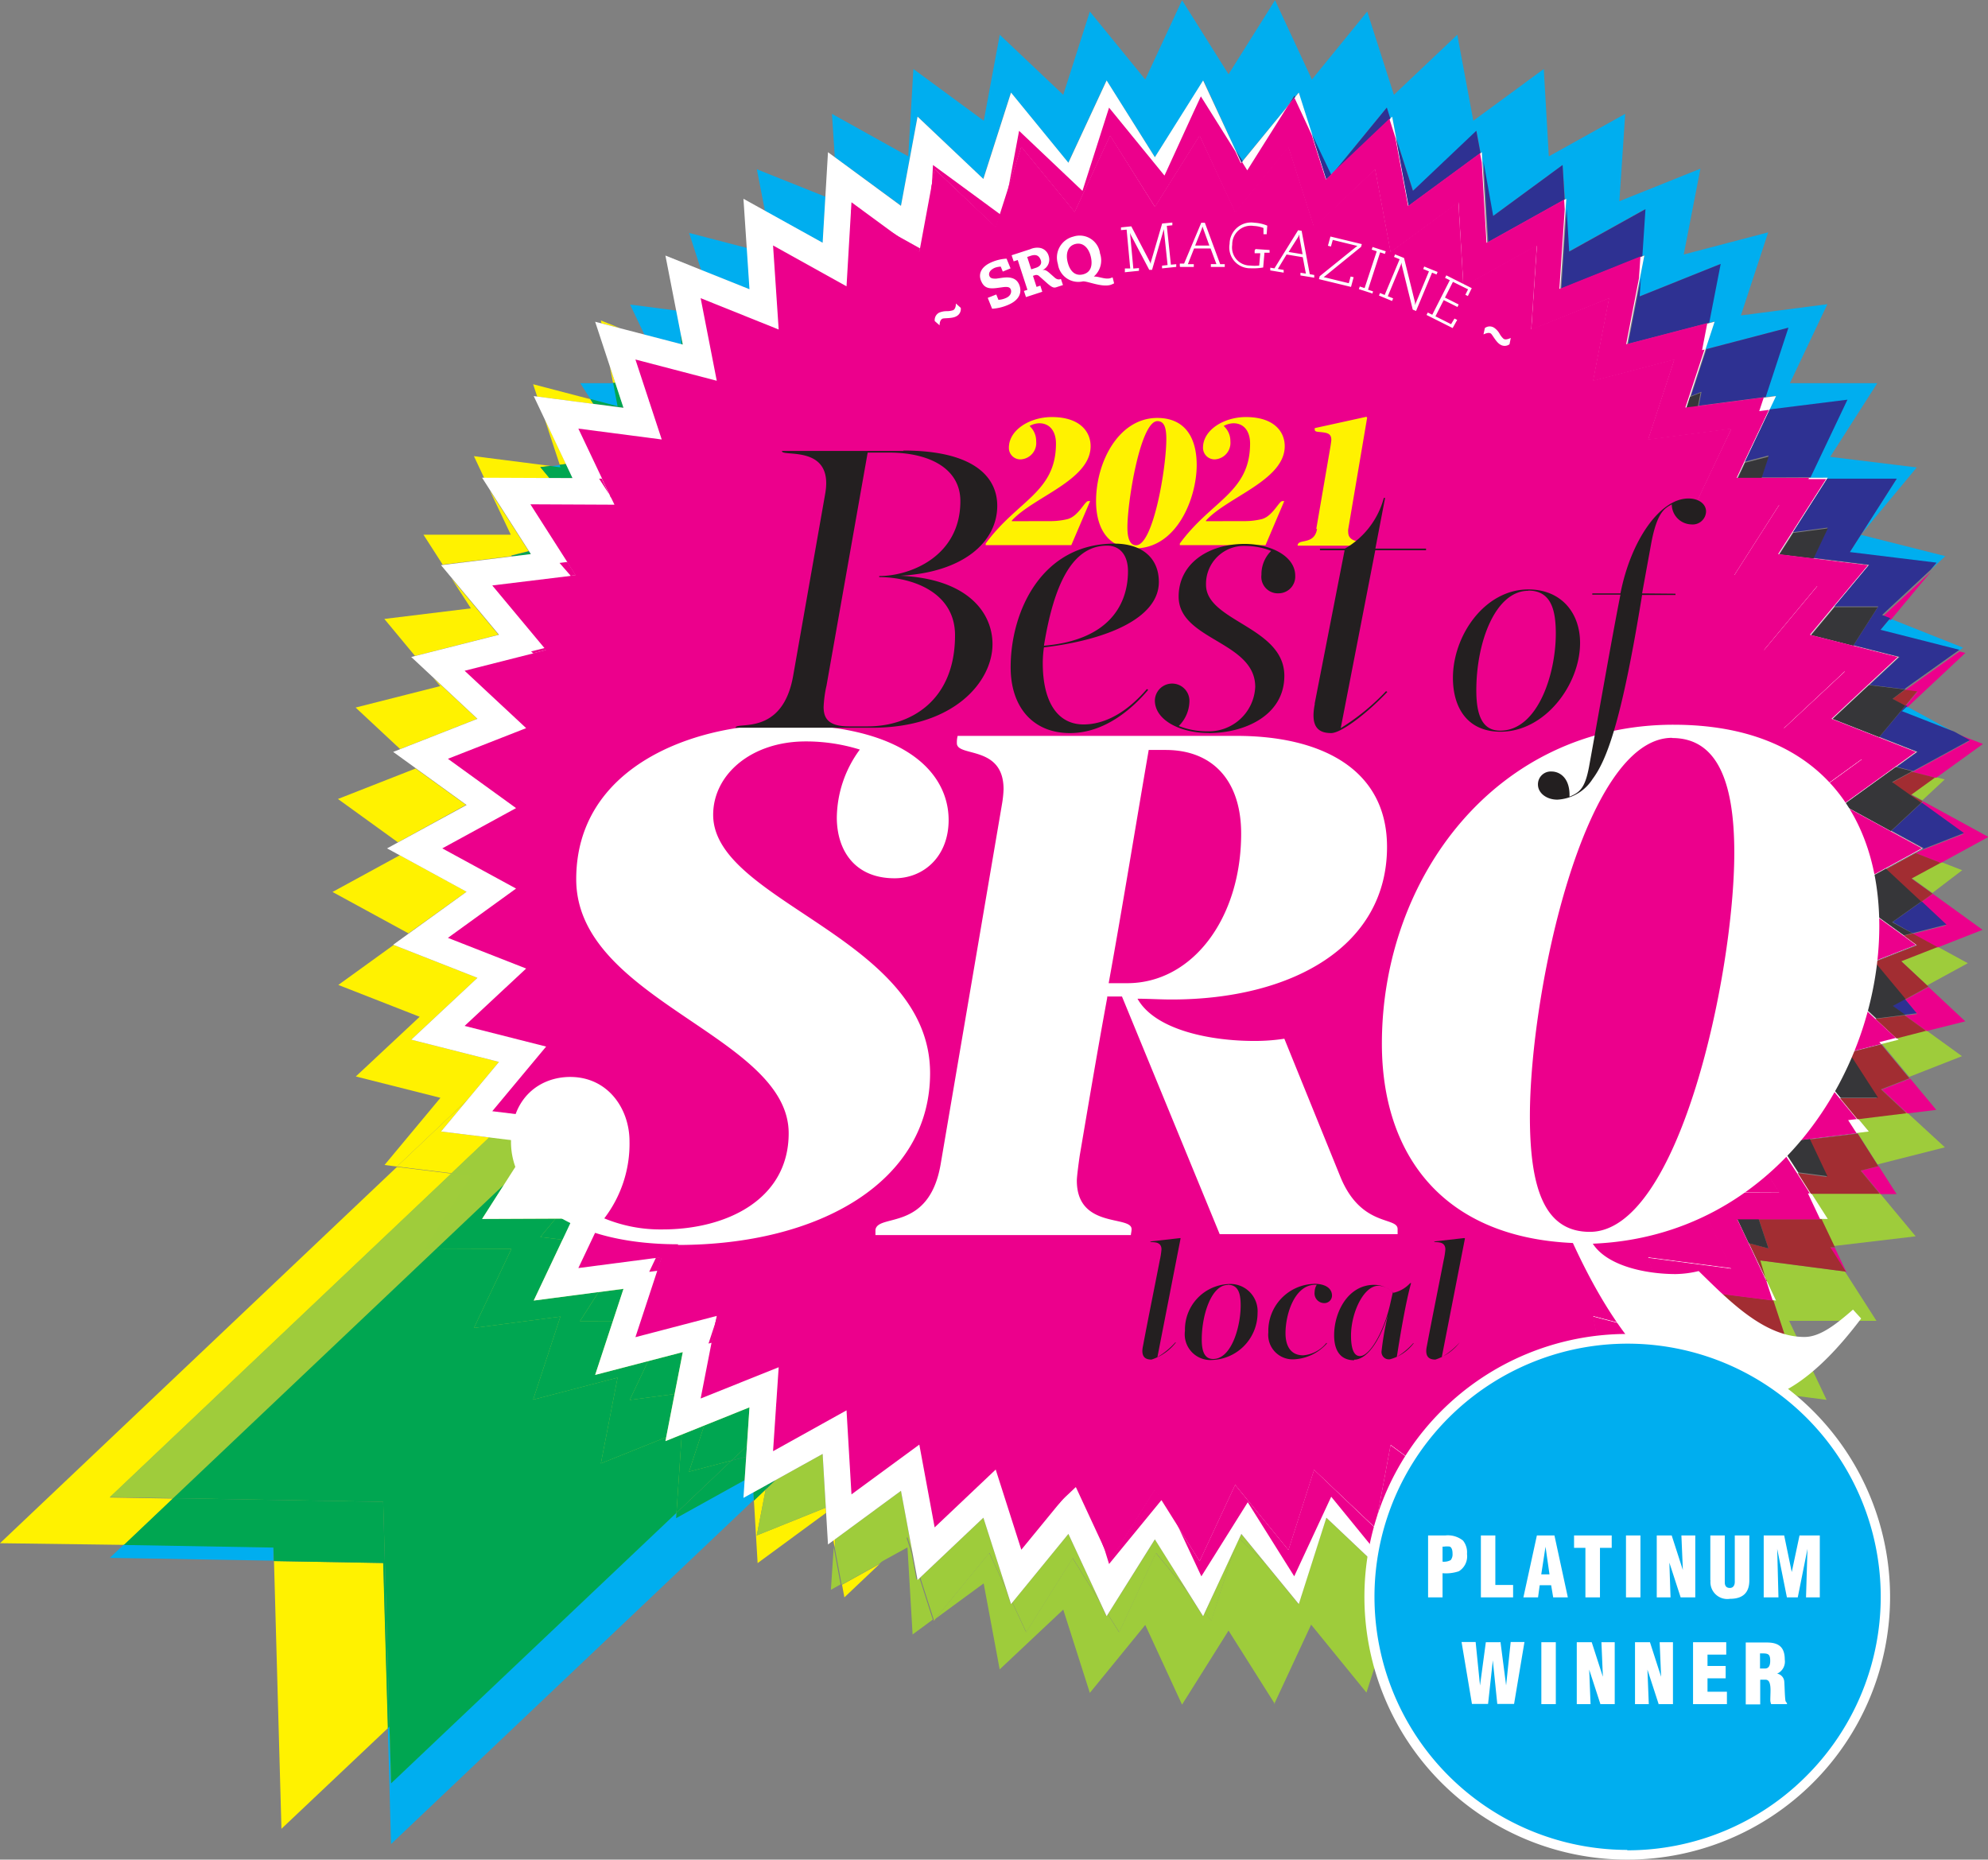 <?xml version="1.0" encoding="UTF-8"?> <svg xmlns="http://www.w3.org/2000/svg" id="Layer_1" data-name="Layer 1" viewBox="0 0 204.83 191.6"><rect x="0" y="0" width="204.83" height="191.6" fill="#808080" stroke="none"/><defs><style>.cls-1{fill:#fff200;}.cls-2{fill:#9fcc3b;}.cls-3{fill:#00aeef;}.cls-4{fill:#00a651;}.cls-5{fill:#9ecc3b;}.cls-6{fill:#58b947;}.cls-7{fill:#ec008c;}.cls-8{fill:#fff;}.cls-9{fill:#2e3192;}.cls-10{fill:#a22d32;}.cls-11{fill:#363639;}.cls-12{fill:#231f20;}</style></defs><path class="cls-1" d="M886,633.45l-.77-27.61,11.27.2.48,17-11,10.4m-16.22-29.27L857,604l40.9-38.77,5.62.69-35.21,33.37,6.53.11-5.08,4.82" transform="translate(-857 -445)"></path><polyline class="cls-2" points="40.3 183.74 152.82 77.07 123.84 47.58 11.31 154.25 39.48 154.74 40.3 183.74"></polyline><path class="cls-3" d="M897.29,635l-.33-12,.17-.16.16,5.85,29.41-27.87,0,.55,7.06-3.92-.12,1.83,1-.57,0,.85L897.29,635m-12.08-29.2-16.9-.29,1.45-1.37,15.41.27,0,1.39" transform="translate(-857 -445)"></path><polyline class="cls-4" points="39.96 178.05 39.48 161.04 28.21 160.84 28.17 159.45 12.76 159.18 17.84 154.36 39.48 154.74 40.13 177.89 39.96 178.05"></polyline><polyline class="cls-4" points="40.3 183.74 40.13 177.89 39.48 154.74 17.84 154.36 44.9 128.71 52.69 128.68 48.83 136.82 57.74 135.65 54.93 144.21 63.63 141.94 61.91 150.78 68.64 148.08 68.56 148.48 70.24 147.81 69.7 155.87 40.3 183.74"></polyline><path class="cls-3" d="M1058.27,520.4l-5.41-2.12.56-.52,4.85,2.64m.57-8.41-8.12-2.06,1-1.2,7.54,3-.41.3m-3-8.25.61-.73-8.93-1.09,1.19-1.86,8.71,2.2-1.58,1.48m-7.11-3.71,3.64-5.7-7.17,0,.09-.14h-1.85l3.8-8-8,1,.68-1.45-1.17.16,2.34-7.14-8.45,2.21,1-2.9-.66.18,1.18-6.06-8.35,3.35.13-1.91.46-2.37-.31.12.32-4.83-7.86,4.37-.26-4.4.07-1.11-.13.07L1018,462l-7.26,5.32-1-5.61-.06-1-.12.09-.43-2.3-6.53,6.19-1.77-5.53-.39-2.11-.22.2-.36-1.14-5.47,6.68-.26.24-2-4.2-1.36-4.26-.4.48-.07-.14-.61,1L985,461.62l-.7-1.11L981,453.29l-1.33,2.13L976,461.21l-5-7.92-3.94,8.48-5.91-7.23-2.85,8.9L951.54,457l-1.71,9.19-6.82-5-.29-4.46,7.86,4.38.53-9,7.25,5.33,1.65-8.86,6.54,6.19,2.74-8.58,5.71,7,3.79-8.17,4.79,7.63,4.79-7.63,3.8,8.17,5.7-7,2.75,8.58,6.53-6.19,1.65,8.86,7.26-5.33.52,9,7.87-4.38-.6,9,8.35-3.35-1.72,8.84,8.7-2.28-2.81,8.56,8.91-1.16-3.86,8.14,9,0-4.85,7.59,8.92,1.09-5.73,6.9m-134-6.88-1.06-.14,1-.12.08.26m5.89-6.28-2.81-.74-1.07-1.68h3.42l.46,2.41m6.57-6.4-3.84-1-1.48-3.11,4.78.62.47,2.43.07,1.07m7-5.67-5-2L928,469l6,1.56.28,4.29m7.54-4.79-6-3.3-.84-4.32,7.07,2.83-.28,4.79" transform="translate(-857 -445)"></path><path class="cls-5" d="M988.37,620.59,983.58,613l-4.79,7.63L975,612.42l-5.71,7-2.74-8.58L960,617l-1.65-8.86-5,3.67,5.57-6.81,1.73,3.71.5,1.56.14-.18,1.43,3.08,4.79-7.63,2.76,4.4.73,1.58.13-.21,1.17,1.86,3.79-8.17,3.23,3.93,1.62,2.59.18-.39.68.83,2.36-7.38.51-1.08,2.62,2.48,3.51,4.29.23-.74.05.05.08-.45,2.48-7.74.13.09,6.65,6.31,1.52-8.16.3-.94,6.46,4.73.41.4,0-.08.53.39.27-4.72.81-4.32.84.47,6.44,4.72.06-1.1.28.15-.15-2.29.34-5.75,7.86,4.37-.15-2.24.14.06-.2-1.05-.39-5.76,8.35,3.35-.66-3.39.14,0-.33-1-.87-4.48,8.7,2.27-1.48-4.5.31,0-1-2-.68-2.07,8.81,1.15,3.26,5.09-9,0,3.86,8.14-8.91-1.17,2.81,8.56-8.7-2.27,1.72,8.84-8.35-3.35.6,9-7.87-4.37-.52,9-7.26-5.32-1.65,8.86-6.53-6.2-2.75,8.58-5.7-7-3.8,8.17m-37.26-7.13-.53-9-3,1.65,2.88-2.74.55,1.72.5,2.69.28-.26,1.4,4.38-2.11,1.55m-8.39-4.62.29-4.38.71,3.82-1,.56m103.33-35.35-1.38-2.9h.65l-1.71-2.67,7.14,0,3.74,4.5-8.44,1m4.5-8.42-2.13-3.35,1.13-.14-1.11-1.32,5.06-.62,4,3.68-6.9,1.75m3.24-9-2.9-3.49,1.73-.43-.21-.2,3-.77,3.8,2.75-5.46,2.14m1.86-9.43-2.79-2.61,3.73-1.46,3.26,1.78-4.2,2.29m.45-9.6-2.17-1.56,3-1.62,2.34.91L1056.1,537m-1-9.53-1.2-.65,2.47-1.78,1,.27-2.32,2.16" transform="translate(-857 -445)"></path><path class="cls-5" d="M972.32,613.17l-1.17-1.86L976,603.6l3.35,5.33L976.11,605l-3.79,8.17m-9.58,0-1.43-3.08,5.77-7.05,3.21,6.9-2.76-4.4-4.79,7.63M981.82,612l-.68-.83,3-6.55L981.82,612" transform="translate(-857 -445)"></path><polyline class="cls-1" points="96.24 166.97 96.22 166.91 96.37 166.81 96.24 166.97"></polyline><path class="cls-5" d="M953.22,611.91l-1.4-4.38,6.5-6.16,2.35,7.34L958.94,605l-5.57,6.81-.15.1m37.88-2.33-.05-.05.13-.4-.08.45" transform="translate(-857 -445)"></path><path class="cls-1" d="M944,609.58l-.24-1.3,3.89-2.16L944,609.58m-1-5.12-.14-.75.2-.14-.06.89" transform="translate(-857 -445)"></path><polyline class="cls-5" points="86.72 163.28 86.01 159.47 86.07 158.57 92.83 153.6 94.04 160.1 93.49 158.38 90.61 161.12 86.72 163.28"></polyline><polyline class="cls-1" points="78.06 161.05 77.68 154.61 78.89 153.46 77.97 158.2 85.08 155.34 85.11 155.87 78.06 161.05"></polyline><polyline class="cls-4" points="77.68 154.61 77.63 153.76 78.98 153.01 78.89 153.46 77.68 154.61"></polyline><polyline class="cls-5" points="77.97 158.2 78.89 153.46 79.91 152.49 84.76 149.8 85.08 155.34 77.97 158.2"></polyline><polyline class="cls-4" points="78.89 153.46 78.98 153.01 79.91 152.49 78.89 153.46"></polyline><path class="cls-5" d="M987.31,606l-2.62-2.48.21-.46,2.41,2.94m6.48-4.5-.13-.09v0l.13.11" transform="translate(-857 -445)"></path><polyline class="cls-4" points="69.66 156.42 69.7 155.87 75.38 150.48 76.88 150.09 76.72 152.5 69.66 156.42"></polyline><polyline class="cls-4" points="69.7 155.87 70.24 147.81 72.55 146.88 70.99 151.63 75.38 150.48 69.7 155.87"></polyline><polyline class="cls-4" points="75.38 150.48 76.96 148.99 76.88 150.09 75.38 150.48"></polyline><polyline class="cls-4" points="70.99 151.63 72.55 146.88 77.22 145 76.96 148.99 75.38 150.48 70.99 151.63"></polyline><polyline class="cls-1" points="40.9 120.19 39.62 120.03 45.38 113.11 36.66 110.91 43.24 104.76 34.86 101.48 40.56 97.36 49.19 100.75 42.37 107.12 51.41 109.41 48.17 113.3 40.9 120.19"></polyline><polyline class="cls-1" points="46.52 120.88 40.9 120.19 48.17 113.3 45.44 116.58 50.41 117.19 46.52 120.88"></polyline><polyline class="cls-5" points="43.7 128.72 48.54 121.13 46.52 120.88 50.41 117.19 53.52 117.57 52.71 118.32 54.09 118.67 51.93 122.05 44.9 128.71 43.7 128.72"></polyline><polyline class="cls-4" points="61.91 150.78 63.63 141.94 54.93 144.21 57.74 135.65 48.83 136.82 52.69 128.68 44.9 128.71 51.93 122.05 49.67 125.59 57.24 125.56 55.67 127.45 57.96 127.73 54.99 134 61.67 133.12 59.75 136.13 63.14 136.12 61.32 141.66 66.78 140.24 64.88 144.24 69.5 143.63 68.64 148.08 61.91 150.78"></polyline><polyline class="cls-6" points="54.09 118.67 52.71 118.32 53.52 117.57 54.7 117.72 54.09 118.67"></polyline><path class="cls-4" d="M921.88,589.24l1.9-4,3.57-.93-.85,4.32-4.62.61m-5.13-8.11,1.92-3,2.57-.33-1.1,3.33h-3.39m-1.79-8.4-2.29-.28,1.57-1.89H916l-1,2.18" transform="translate(-857 -445)"></path><path class="cls-1" d="M899.11,541.18l-7.85-4.28,6.93-3.78,6.88,3.75-6,4.31m-1.08-9.4-6.17-4.46,8-3.14,5.19,3.75-7,3.85m.22-9.6-4.59-4.28,8.72-2.21-.71-.84,4.52,4.21-7.94,3.12m1.54-9.59-3.17-3.82,8.92-1.09-2-3.09,4.84,5.81-8.62,2.19m2.89-9.39-2-3.11,9,0-2.16-4.55,4,6.24-1.8.45.07.07-7.1.87" transform="translate(-857 -445)"></path><polyline class="cls-4" points="52.78 57.33 52.71 57.26 54.51 56.8 54.7 57.09 52.78 57.33"></polyline><path class="cls-1" d="M913.6,494.25l-6.71,0L905.83,492l7.85,1-1,.12.93,1.12m1.06-1.36-1.55-4.7,2.2,4.62-.65.08" transform="translate(-857 -445)"></path><polyline class="cls-4" points="58.99 49.26 56.6 49.25 55.67 48.13 56.68 48.01 57.74 48.15 57.66 47.89 58.31 47.81 58.99 49.26"></polyline><path class="cls-1" d="M918.13,486.62l-5.78-.76-.42-1.27,5.89,1.54.31.49m2.27-2.15h-.23l-.34-1.71.57,1.72" transform="translate(-857 -445)"></path><path class="cls-4" d="M921.24,487l-3.11-.4-.31-.49,2.81.74-.46-2.41h.23l.84,2.55m6.11-6.52-.15,0-.07-1.07.22,1.1" transform="translate(-857 -445)"></path><polyline class="cls-1" points="63.9 33.82 61.97 33.31 61.91 33.02 63.9 33.82"></polyline><polyline class="cls-7" points="123.78 11.14 118.99 18.77 114.2 11.14 110.41 19.31 104.7 12.34 101.95 20.92 95.42 14.73 93.77 23.59 86.52 18.26 85.99 27.26 78.13 22.89 78.72 31.88 70.38 28.52 72.1 37.37 63.4 35.09 66.21 43.65 57.29 42.49 61.15 50.63 52.16 50.59 57.01 58.18 48.08 59.27 53.84 66.19 45.12 68.4 51.7 74.54 43.33 77.83 50.62 83.09 42.72 87.41 50.62 91.72 43.33 96.98 51.7 100.27 45.12 106.41 53.84 108.62 48.08 115.54 57.01 116.63 52.16 124.22 61.15 124.18 57.29 132.32 66.21 131.16 63.4 139.72 72.1 137.44 70.38 146.28 78.72 142.94 78.13 151.93 85.99 147.55 86.52 156.55 93.77 151.22 95.42 160.08 101.95 153.89 104.7 162.47 110.41 155.5 114.2 163.67 118.99 156.04 123.78 163.67 127.58 155.5 133.28 162.47 136.03 153.89 142.56 160.08 144.21 151.22 151.47 156.55 151.99 147.55 159.86 151.93 159.26 142.94 167.61 146.28 165.89 137.44 174.59 139.72 171.78 131.16 180.69 132.32 176.83 124.18 185.82 124.22 180.98 116.63 189.9 115.54 184.14 108.62 192.86 106.41 186.28 100.27 194.66 96.98 187.36 91.72 195.26 87.41 187.36 83.09 194.66 77.83 186.28 74.54 192.86 68.4 184.14 66.19 189.9 59.27 180.98 58.18 185.82 50.59 176.83 50.63 180.69 42.49 171.78 43.65 174.59 35.09 165.89 37.37 167.61 28.52 159.26 31.88 159.86 22.89 151.99 27.26 151.47 18.26 144.21 23.59 142.56 14.73 136.03 20.92 133.28 12.34 127.58 19.31 123.78 11.14"></polyline><polyline class="cls-8" points="123.78 11.14 122.63 10.41 118.99 16.2 114.02 8.29 110.08 16.77 104.17 9.54 101.32 18.44 94.54 12.02 92.83 21.21 85.31 15.68 84.76 25.01 76.6 20.48 77.22 29.8 68.56 26.33 70.35 35.5 61.32 33.15 64.24 42.02 54.99 40.81 58.99 49.26 49.67 49.22 54.7 57.09 45.44 58.23 51.41 65.4 42.37 67.69 49.19 74.06 40.51 77.47 48.07 82.94 39.88 87.41 48.07 91.88 40.51 97.34 49.19 100.75 42.37 107.12 51.41 109.41 45.44 116.58 54.7 117.72 49.67 125.59 58.99 125.55 54.99 134 64.24 132.79 61.32 141.66 70.35 139.31 68.56 148.48 77.22 145 76.6 154.33 84.76 149.8 85.31 159.13 92.83 153.6 94.54 162.79 101.32 156.37 104.17 165.27 110.08 158.04 114.02 166.52 118.99 158.6 123.96 166.52 127.9 158.04 133.82 165.27 136.66 156.37 143.44 162.79 145.15 153.6 152.68 159.13 153.23 149.8 161.38 154.33 160.76 145 169.42 148.48 167.64 139.31 176.66 141.66 173.75 132.79 182.99 134 178.99 125.55 188.32 125.59 183.29 117.72 192.55 116.58 186.57 109.41 195.62 107.12 188.79 100.75 197.48 97.34 189.91 91.88 198.1 87.41 189.91 82.94 197.48 77.47 188.79 74.06 195.62 67.69 186.57 65.4 192.55 58.23 183.29 57.09 188.32 49.22 178.99 49.26 182.99 40.81 173.75 42.02 176.66 33.15 167.64 35.5 169.42 26.33 160.76 29.8 161.38 20.48 153.23 25.01 152.68 15.68 145.15 21.21 143.44 12.02 136.66 18.44 133.82 9.54 127.9 16.77 123.96 8.29 122.63 10.41 123.78 11.14 122.55 11.71 127.26 21.85 132.75 15.14 135.39 23.4 141.68 17.44 143.27 25.97 150.25 20.84 150.76 29.5 158.33 25.29 157.75 33.95 165.79 30.72 164.14 39.23 172.51 37.04 169.81 45.28 178.39 44.16 174.68 52 183.33 51.96 178.66 59.27 187.26 60.32 181.72 66.98 190.11 69.11 183.78 75.02 191.84 78.18 184.81 83.26 192.42 87.41 184.81 91.55 191.84 96.63 183.78 99.79 190.11 105.7 181.72 107.83 187.26 114.49 178.66 115.54 183.33 122.85 174.68 122.81 178.39 130.65 169.81 129.53 172.51 137.77 164.14 135.58 165.79 144.09 157.75 140.87 158.33 149.52 150.76 145.31 150.25 153.97 143.27 148.84 141.68 157.37 135.39 151.41 132.75 159.67 127.26 152.96 123.6 160.82 118.99 153.48 114.38 160.82 110.73 152.96 105.23 159.67 102.59 151.41 96.3 157.37 94.72 148.84 87.73 153.97 87.22 145.31 79.65 149.52 80.23 140.87 72.19 144.09 73.85 135.58 65.47 137.77 68.18 129.53 59.59 130.65 63.31 122.81 54.65 122.85 59.32 115.54 50.72 114.49 56.27 107.83 47.87 105.7 54.21 99.79 46.15 96.63 53.17 91.55 45.57 87.41 53.17 83.26 46.15 78.18 54.21 75.02 47.87 69.11 56.27 66.98 50.72 60.32 59.32 59.27 54.65 51.96 63.31 52 59.59 44.16 68.18 45.28 65.47 37.04 73.85 39.23 72.19 30.72 80.23 33.95 79.65 25.29 87.22 29.5 87.73 20.84 94.72 25.97 96.3 17.44 102.59 23.4 105.23 15.14 110.73 21.85 114.38 13.98 118.99 21.33 124.93 11.86 123.78 11.14 122.55 11.71 123.78 11.14"></polyline><path class="cls-7" d="M1047.27,576.06l-.11,0-1.59-2.5.48,0,1.22,2.57m5.13-8.1h-1.65l-2-2.42,1.82-.46,1.85,2.89m1.1-8.32-2.63-2.46,2.92-1.14,2.69,3.23-3,.37m2-8.49-2.22-1.6,1.26-.15-1.23-1.48,2.39-1.31,3.79,3.54-4,1m1.14-8.61-2.57-1.4,3.43-.87-2.55-2.39,1.2-.87,5.13,3.71-4.64,1.82m.32-8.71-2.57-1,.34-.19,4.57-1.79-4.35-3.14.23-.22,6.7,3.66-4.92,2.69m-.51-8.78-2.38-.6,5.83-3.18-1.58-.87,3,1.16-4.83,3.49m-3-7.29-.16-.09,1.23-1.48-1.26-.16,5.61-4,.6.15-6,5.62m-1.71-9-.84-.33,5-4.66-4.16,5m-3-8.67h0l0,0,0,0" transform="translate(-857 -445)"></path><path class="cls-9" d="M1053.23,549.55l-1.28-.92,1.31-.71,1.23,1.48-1.26.15m.79-8.41L1052,540l3-2.13,2.55,2.39-3.43.87m.66-8.51.42-.23-3.31-1.8,3.11-2.9,4.35,3.14-4.57,1.79m-.66-8.18-1.69-.43,2.15-1.55-3.93-1.54,2.71-3.26.16.09-.56.52,5.41,2.12,1.58.87-5.83,3.18m-.79-8.42-3.71-.45,3.1-2.89-4.75-1.2,2.55-4H1046l3.58-4.29-5.75-.71,1.48-3.12-3.57.47,3.52-5.51,7.17,0-3.64,5.7,0,0h0l-1.19,1.86,8.93,1.09-.61.73-5,4.66.84.33-1,1.2,8.12,2.06-5.61,4m-14.79-21.78.74-2.24-2.43.63,2.56-5.38,8-1-3.8,8-5,0m-6.52-7.38.28-1.43-1.08.43,1.59-4.83,8.45-2.21-2.34,7.14-6.9.9m-7.28-6.37,1.32-6.8-.13,1.91,8.35-3.35-1.18,6.06-8.36,2.18m-6.88-5.7.55-8.21.26,4.4,7.86-4.37-.32,4.83-8.35,3.35m-7.53-4.79-.49-8.3,1,5.61L1018,462l.21,3.55-8,4.46m-8.08-3.8-1.32-7.08,1.77,5.53,6.53-6.19.43,2.3-7.41,5.44m-8.49-2.77-1.48-4.64,2,4.2-.47.44m.73-.68,5.47-6.68.36,1.14-5.83,5.54m-9.49-1-.59-1.26.7,1.11-.11.15m4.84-5.91.61-1,.07.14-.68.84" transform="translate(-857 -445)"></path><path class="cls-10" d="M1009.13,603.82l-.41-.4.43.32,0,.08m8.91-3.54-6.44-4.72,6.5,3.62-.06,1.1m-16.08-.65.19-1,.11.09-.3.94m8-.22.28-4.61.53.29-.81,4.32m8.28-2.37-.47-7,8.52,3.42.15,2.24-7.86-4.37-.34,5.75m8-4.61-1.58-8.12,8.88,2.32.66,3.39-8.35-3.35.39,5.76m7.11-6.77-1.91-5.83.78.31-.44-2.22,7.92,1,1.48,4.5-8.7-2.27.87,4.48m5.7-8.7-1.86-3.91,2,.53-1-3,6.48,0,1.38,2.9-.48,0,1.59,2.5-8.81-1.15L1039,577m11.72-9-7.14,0-1.36-2.14,3,.4-1.82-3.85,5-.61,2.13,3.35-1.82.46,2,2.42m-2.31-7.69-1.82-2.2,3.8,0-3-4.65,3.45-.88,2.9,3.49-2.92,1.14,2.63,2.46-5.06.62m4-8.34-2.15-2,3-.37,2.22,1.6-3,.77m.85-4-3.2-3.85,4.42-1.73-1.35-1,.89-.22,2.57,1.4-3.73,1.46,2.79,2.61-2.39,1.31m1.64-10-3.63-3.38,3.07-1.68,2.57,1-3,1.62,2.17,1.56-1.2.87m0-10.18-3-2.13,2.07-1.12,2.38.6-2.47,1.78,1.2.65-.23.22m-1.64-10L1052,517l1.28-.93,1.26.16-1.23,1.48" transform="translate(-857 -445)"></path><path class="cls-11" d="M1032.2,580.14l-.78-.31-.68-2,1,.13.44,2.22m7-6.56-2-.53-1.18-2.5h2.2l1,3m6.1-7.4-3-.4-2-3.06,3.17-.39,1.82,3.85m5.14-8.1-3.8,0-3-3.65,3.87-1,3,4.65m-.16-8.16-4.47-4.17,4.27-1.68,3.2,3.85-1.31.71,1.28.92-3,.37m2.87-8.56-6.22-4.48,4.36-2.38,3.63,3.38-3,2.13,2.07,1.13-.89.22m-1.34-10.76-4.88-2.67,5.42-3.91,1.69.43-2.07,1.12,3,2.13-3.11,2.9m-1.24-9.67-4.76-1.87,3.73-3.48,3.71.45L1052,517l1.31.71-2.71,3.26m-2.68-9.44-4.3-1.09,2.4-2.88h4.45l-2.55,4m-4.07-9-3.51-.43,1.42-2.22,3.57-.47-1.48,3.12m-7.81-8.26.76-1.62,2.43-.63-.74,2.24H1036m-5.25-7.24.38-1.15,1.08-.43-.28,1.43-1.18.15" transform="translate(-857 -445)"></path><polyline class="cls-7" points="123.6 160.82 121.44 157.39 119.98 154.24 119.69 154.59 118.99 153.48 114.38 160.82 113.65 159.25 111.53 152.62 110.86 153.26 110.73 152.96 109.17 154.86 105 158.82 103.35 149.96 96.09 155.28 95.56 146.29 87.7 150.66 88.3 141.67 79.95 145.02 79.95 145.02 81.67 136.18 73.3 138.37 73.75 136.08 75.78 129.89 67.71 130.95 68.18 129.53 67.55 129.61 70.72 122.92 63.24 122.95 63.31 122.81 61.82 122.82 66.58 115.37 57.65 114.27 63.41 107.35 54.69 105.15 61.27 99 52.9 95.72 60.2 90.45 52.3 86.14 60.2 81.83 52.9 76.56 61.27 73.28 54.9 67.33 56.27 66.98 56.1 66.78 63.41 64.93 58.76 59.34 59.32 59.27 58.45 57.91 66.58 56.92 62.94 51.21 62.04 49.33 70.72 49.36 66.86 41.23 75.78 42.39 72.97 33.83 81.67 36.11 79.95 27.26 88.3 30.61 87.7 21.62 92.22 24.13 94.72 25.97 94.79 25.56 95.56 25.99 95.96 19.3 96.3 17.44 102.59 23.4 103.01 22.08 103.35 22.32 103.92 19.25 105.23 15.14 110.73 21.85 114.38 13.98 118.99 21.33 123.6 13.98 127.26 21.85 132.75 15.14 135.39 23.4 141.68 17.44 143.27 25.97 150.25 20.84 150.76 29.5 158.33 25.29 157.75 33.95 165.79 30.72 164.14 39.23 172.51 37.04 169.81 45.28 178.39 44.16 174.68 52 183.33 51.96 178.66 59.27 187.26 60.32 181.72 66.98 190.11 69.11 183.78 75.02 191.84 78.18 184.81 83.26 192.42 87.41 184.81 91.55 191.84 96.63 183.78 99.79 190.11 105.7 181.72 107.83 187.26 114.49 178.66 115.54 183.33 122.85 174.68 122.81 178.39 130.65 169.81 129.53 172.51 137.77 164.14 135.58 165.79 144.09 157.75 140.87 158.33 149.52 150.76 145.31 150.25 153.97 143.27 148.84 141.68 157.37 135.39 151.41 132.75 159.67 127.26 152.96 123.6 160.82"></polyline><path class="cls-7" d="M990.35,607.41l-4.79-7.63-4.78,7.63-2.34-5,2.16,3.43,3.66-7.86,5.49,6.71,2.64-8.26,6.29,6,1.59-8.53,7,5.13.51-8.66,7.57,4.21-.58-8.66,8,3.23-1.65-8.51,8.37,2.19-2.7-8.24,8.58,1.12-3.72-7.84,8.66,0-4.67-7.31,8.6-1-5.55-6.66,8.4-2.13-6.34-5.91,8.07-3.16-7-5.08,7.61-4.15-7.61-4.14,7-5.08-8.07-3.16,6.34-5.91-8.4-2.13,5.55-6.66-8.6-1.05,4.67-7.31-8.66,0,3.72-7.84-8.58,1.12,2.7-8.24-8.37,2.19,1.65-8.51-8,3.23.58-8.66-7.57,4.21-.51-8.66-7,5.13-1.59-8.53-6.29,6-2.64-8.26-5.49,6.71L980.6,459,976,466.33,971.38,459l-3.65,7.86-5.5-6.71-1.31,4.11,1.08-5.78,6.53,6.19,2.74-8.58,5.71,7,3-6.55.75-.35-.75.35.75-1.61,3.53,5.63.59,1.26.11-.15.55.88,4.18-6.64.68-.84,1.76,3.78,1.48,4.64.47-.44,0,0,.24-.28,5.83-5.54.61,1.91,1.32,7.08,7.41-5.44.18.94.49,8.3,8-4.46.06,1-.55,8.21,8.35-3.35-.15,2.25-1.32,6.8,8.36-2.18-.54,2.79.25-.07-1.59,4.83-.38,1.15,1.18-.15,6.9-.9-.47,1.42,1-.13-2.56,5.38-.76,1.62h2.45l5,0-.06.13h1.82l-3.52,5.51-1.42,2.22,3.51.43,5.75.71-3.58,4.29-2.4,2.88,4.3,1.09,4.75,1.2-3.1,2.89-3.73,3.48,4.76,1.87,3.93,1.54-2.15,1.55-5.42,3.91,4.88,2.67,3.31,1.8-.42.23-.34.19-3.07,1.68-4.36,2.38,6.22,4.48,1.35,1-4.42,1.73-4.27,1.68,4.47,4.17,2.15,2-1.69.43.17.2-3.45.88-3.87,1,3,3.65,1.82,2.2-.89.11.87,1.35-5,.61-3.17.39,2,3.06,1.36,2.14h-.2l1.26,2.67-6.48,0H1036l1.18,2.5L1039,577l.65,2-7.92-1-1-.13.68,2,1.91,5.83.19,1-8.88-2.32,1.58,8.12.06,1-8.52-3.42.47,7-.13,2.14-6.5-3.62-.82-.6,0,.13-.53-.29-.28,4.61-.8,4.33-.43-.32-6.12-5.8-.34,1.07-.11-.09-.19,1-2.1,6.57-5.71-7-3.8,8.17m-19.08-1.21-.62-2,.73,1.58,4.61-7.34.7,1.11-5.42,6.61m-5.1-6.34,1.56-1.9.13.3-1.69,1.6M937,590h0m-7-6.57.78-2.37-.45,2.28-.33.09m-6.11-7.39.69-1.45.63-.08-.47,1.42-.85.11m-5.13-8.1.09-.14h1.49l-.07.14h-1.51m-6.83-55.63-.21-.19,1.41-.36.17.2-1.37.35m3.86-8L914.65,503l.8-.1.87,1.36-.56.07m4.18-8.13-1.21-1.88H919l.9,1.88M951.71,471l-2.49-1.84,2.57,1.43-.08.41m7.88-2.57-6.29-6L953,464.3l.13-2.3,6.92,5.08-.42,1.32" transform="translate(-857 -445)"></path><path class="cls-8" d="M926.83,573.27c14.65,0,26-6.56,26-17.7,0-14-22.35-17.62-22.35-26.62,0-4.12,3.89-7.56,9.54-7.56a18.69,18.69,0,0,1,5.57.84,12,12,0,0,0-2.37,7c0,3.36,1.83,6.26,5.95,6.26,3.05,0,5.57-2.29,5.57-6,0-4.81-4.42-9.84-17.16-9.84-9.31,0-21.21,4.42-21.21,15.94,0,12.51,21.89,16.1,21.89,26.17,0,6.78-6.33,9.91-13,9.91a15.13,15.13,0,0,1-6-1.14,12.62,12.62,0,0,0,2.6-7.94c0-3.35-2.22-6.63-6.11-6.63-3.05,0-6.1,2.06-6.1,6.71,0,5.19,5.42,10.53,17.24,10.53Zm48.52-51h1.75c4.88,0,7.78,3.2,7.78,8.62,0,8.7-5,15.41-11.75,15.41h-1.9c1.45-8,2.74-16,4.12-24Zm-4.27,25.4h1.52l10.07,24.49H1001v-.53c0-1.3-3.74-.16-5.88-5.34l-5.79-14.27a19.79,19.79,0,0,1-3.13.23c-4.35,0-10.15-1.07-12-4.35,1.15,0,2.29.08,3.51.08,12.44,0,22.2-5.49,22.2-15.72,0-8.08-6.87-11.44-15.49-11.44H955.67a2.73,2.73,0,0,0-.08.76c0,1.45,4.81.16,4.81,4.73a11.07,11.07,0,0,1-.16,1.53L953.91,565c-1.22,6.94-6.48,5-6.71,6.72v.53h26.32c0-.15.07-.38.07-.61,0-1.45-5.64,0-5.64-5,0-.45.23-2.13.3-2.59.92-5.41,1.83-10.83,2.83-16.25Zm58.35-28c-18.23,0-30.05,15.71-30.05,32.87,0,11.14,6,19.92,19.68,20.53,2.67,5.79,8.39,16.55,16.7,16.55,4.35,0,8.39-2.67,13-8.77l-.84-.92c-1.83,1.6-3.43,2.82-5,2.82-4.12,0-7.7-3.66-10.9-6.79a10.71,10.71,0,0,1-2.37.31c-2.9,0-7-.76-8.54-3.13,18.69-.76,29.52-17.7,29.52-32.72,0-11.14-6-20.75-21.21-20.75Zm-.15,1.37c4.5,0,6.41,4.2,6.41,11.82,0,12.36-5.65,39.06-14.88,39.06-4.58,0-6.18-4.27-6.18-11.9,0-12.81,5.57-39,14.65-39Z" transform="translate(-857 -445)"></path><path class="cls-12" d="M978.61,572.56l0,0-3.1.35v0c0,.18,1.16-.17,1.16.82a7.63,7.63,0,0,1-.17,1.1c-.57,2.93-1.18,5.9-1.73,8.83a2.77,2.77,0,0,0-.07.52c0,.65.34.9.94.9a5.19,5.19,0,0,0,2.52-1.77l-.06,0a8,8,0,0,1-1.85,1.52l2.39-12.24Zm4.89,4.74a4.7,4.7,0,0,0-4.41,4.82,2.65,2.65,0,0,0,2.85,3,4.85,4.85,0,0,0,4.63-4.82,2.81,2.81,0,0,0-3.07-3Zm0,.07c1.1,0,1.33.92,1.33,2.14,0,2.11-.92,5.51-2.84,5.51-.85,0-1.17-.74-1.17-2,0-2.56,1-5.63,2.68-5.63Zm8.89-.09a4.85,4.85,0,0,0-4.71,5,2.52,2.52,0,0,0,2.7,2.77,4.85,4.85,0,0,0,3.34-1.64l-.05-.05a3.42,3.42,0,0,1-2.4,1.28c-1.41,0-1.82-1.14-1.82-2.27,0-2,.95-5,3.07-5h.15a1.46,1.46,0,0,0-.22.75,1,1,0,0,0,1,1.14.78.78,0,0,0,.79-.77c0-.64-.51-1.22-1.87-1.22Zm4.73,7.44c-.74,0-.92-1.06-.92-2.11,0-2.36,1.3-5.14,2.83-5.14a2.24,2.24,0,0,1,1.48.69c-.06.24-.25,1.1-.3,1.31-.64,2.72-2.06,5.25-3.09,5.25Zm-.6.37c1,0,2.36-1.15,3.49-4.62h0a28.76,28.76,0,0,0-.66,3.71.76.76,0,0,0,.86.87,4.52,4.52,0,0,0,2.45-1.66l-.05,0a7.24,7.24,0,0,1-1.69,1.41c.31-2,.93-5.73,1.47-7.6h-.09a3.34,3.34,0,0,1-1.73,1,2.84,2.84,0,0,0-2-.82c-2.66,0-4.11,2.78-4.11,5.19,0,1.87.89,2.58,2.06,2.58Zm11.34-12.53,0,0-3.1.35v0c0,.18,1.16-.17,1.16.82a7.63,7.63,0,0,1-.17,1.1c-.57,2.93-1.18,5.9-1.73,8.83a2.77,2.77,0,0,0-.07.52c0,.65.34.9.94.9a5.18,5.18,0,0,0,2.51-1.77l0,0a8.17,8.17,0,0,1-1.85,1.52l2.39-12.24Z" transform="translate(-857 -445)"></path><path class="cls-1" d="M961.25,498.7l0-.06c2.19-2.43,8.12-4.15,8.12-7.67,0-1.49-1.1-3-4-3-2.27,0-4.42,1.33-4.42,3.15a1.18,1.18,0,0,0,1.23,1.21,1.69,1.69,0,0,0,1.58-1.86,2.1,2.1,0,0,0-.68-1.58,2.15,2.15,0,0,1,1-.28c1.17,0,1.72.94,1.72,2.08,0,5.06-4,5.87-7.24,10.31l0,.17h8.82l1.94-4.54-.18,0c-.35-.07-1,1.57-2.17,1.86a7.54,7.54,0,0,1-1.92.2Zm15-10.64c-4,0-6.32,4.55-6.32,8.57,0,2.64,1.11,4.87,4,4.87,4.34,0,6.37-5.19,6.37-8.59,0-2.55-1-4.85-4.08-4.85Zm0,.33c.68,0,.92.62.92,1.84,0,3-1.35,10.95-3.11,10.95-.65,0-.9-.74-.9-1.84,0-2.7,1.35-10.95,3.09-10.95Zm5,10.31,0-.06c2.19-2.43,8.12-4.15,8.12-7.67,0-1.49-1.1-3-4-3-2.27,0-4.42,1.33-4.42,3.15a1.19,1.19,0,0,0,1.23,1.21,1.7,1.7,0,0,0,1.59-1.86,2.08,2.08,0,0,0-.69-1.58,2.21,2.21,0,0,1,1-.28c1.18,0,1.72.94,1.72,2.08,0,5.06-4,5.87-7.24,10.31l0,.17h8.83l1.93-4.54-.17,0c-.35-.07-1,1.57-2.17,1.86a7.6,7.6,0,0,1-1.92.2Zm11.45.8c-.29,1.72-2,.94-2,1.72h6.66l0-.17c0-.39-1.45-.08-1.45-1.24a1.37,1.37,0,0,1,0-.27l1.95-11.5-.07-.1-5.33,1.17v.16c0,.17.18.21.41.23.83.08,1.3.12,1.3.82,0,.12-.06.47-.08.63l-1.47,8.55Z" transform="translate(-857 -445)"></path><path class="cls-12" d="M947.59,504.46c3.27,0,7.81,1.48,7.81,6,0,6.74-4.59,9.38-9,9.38h-1.91c-2.08,0-2.63-.77-2.63-2a12.22,12.22,0,0,1,.3-2.21l4.24-24h2.21c4.16,0,7.34,1.65,7.34,5,0,5.68-5.14,7.72-8.36,7.72v.17Zm2.5-13H937.57v0c-.13.68,5.35-.76,4.46,4.37l-3.31,18.81c-1.11,6.28-5.86,4.66-5.94,5.34v0h14.09c8.48,0,12.39-4.79,12.39-8.61,0-3.31-2.63-6.75-9.51-7.05v0c6.5-.34,10-3.48,10-7.21,0-2.8-2.17-5.69-9.68-5.69Zm17.15,29.07c3.65,0,6.49-2.59,8.06-4.45l-.13-.09c-2.08,2.42-4.33,3.65-6.53,3.65-2.63,0-4.2-2.25-4.2-6.32a11.46,11.46,0,0,1,.12-1.62c6.45-.76,11.84-3,11.84-6.74,0-2.51-1.78-3.95-4.58-3.95-7.51,0-10.69,7-10.69,12.73,0,4.2,2.37,6.79,6.11,6.79Zm-2.68-9c1-6.15,2.85-10.31,6.5-10.31,1.35,0,2.16,1,2.16,2.63,0,3.19-1.7,7.09-8.66,7.68Zm17,9c3.69,0,7.77-1.82,7.77-5.9,0-5.05-8.07-5.6-8.07-9.38a3.91,3.91,0,0,1,4.12-4,7.18,7.18,0,0,1,2.59.51,3.39,3.39,0,0,0-1,2.46,1.7,1.7,0,0,0,1.78,1.91,1.72,1.72,0,0,0,1.7-1.82c0-2-2.5-3.27-5.22-3.27-3.69,0-6.79,2-6.79,5.43,0,4.5,7.89,4.59,7.89,9.3a4.79,4.79,0,0,1-4.88,4.58,7.92,7.92,0,0,1-3-.55,3.67,3.67,0,0,0,1.1-2.55,1.78,1.78,0,1,0-3.56-.08c0,2,2.55,3.35,5.56,3.35Zm10.91-3c-.47,2.34.34,3,1.69,3,1,0,3.61-1.95,5.78-4.24l-.13-.08a23.13,23.13,0,0,1-4.67,3.81l3.56-18.33h5.23l0-.17h-5.22l1-5.22h-.13a8.58,8.58,0,0,1-4,5.22H993l0,.17h2.54l-3.09,15.83Zm22-11.8c-4.49,0-7.77,4.74-7.77,9.11,0,3,1.43,5.55,4.91,5.55,4.58,0,8.19-4.85,8.19-9.15,0-3.16-2-5.51-5.33-5.51Zm0,.12c2.35,0,2.83,2,2.83,4.43,0,4.21-1.88,10-5.73,10-1.79,0-2.46-1.5-2.46-4.14,0-5.07,2-10.27,5.36-10.27Zm11.72.29.93-5.1c.63-3.44,1.49-3.69,2.13-4.08a2.07,2.07,0,0,0,2,2.07,1.38,1.38,0,0,0,1.53-1.33c0-.77-.74-1.34-1.82-1.34-2.87,0-5.9,4.2-7,9.78h-2.9l0,.13h2.9c-.8,4-2,10.93-3.25,17.81-.39,2-.86,2.55-2,3,.07-1.92-1-2.59-1.85-2.59a1.32,1.32,0,0,0-1.4,1.34c0,.86.86,1.56,2,1.56a4.59,4.59,0,0,0,3.63-2.13c1.41-1.88,2.9-5.7,4.91-17.81l.19-1.15h3.44l0-.13Z" transform="translate(-857 -445)"></path><path class="cls-3" d="M1024.66,636.1a26.58,26.58,0,1,0-26.58-26.58,26.58,26.58,0,0,0,26.58,26.58Z" transform="translate(-857 -445)"></path><path class="cls-8" d="M1024.66,636.1v.5a27.08,27.08,0,1,0-27.08-27.08,27.08,27.08,0,0,0,27.08,27.08v-1A26.08,26.08,0,1,1,1043.1,628a26,26,0,0,1-18.44,7.64v.5Z" transform="translate(-857 -445)"></path><path class="cls-8" d="M1011.53,614.2h-1.44l-.6,4.46,0,0-.45-4.48h-1.45l1.07,6.38h1.66l.49-4.49h0l.46,4.49H1013l1.07-6.38h-1.42l-.47,4.47h0l-.58-4.47Zm5.77,6.38V614.2h-1.49v6.38Zm4.54,0h1.53V614.2H1022l.15,3.56h0l-1.15-3.56h-1.54v6.38h1.42l-.14-3.56h0l1.16,3.57Zm6,0h1.53V614.2H1028l.15,3.56h0l-1.15-3.56h-1.54v6.38h1.42l-.14-3.56h0l1.16,3.57Zm7.09,0V619.3h-2v-1.38h1.87v-1.27h-1.87v-1.17h1.93V614.2h-3.42v6.38Zm3.46-5.23c.74,0,1,0,1,.77,0,.39-.1.79-.54.79h-.51v-1.56Zm0,2.71h.5c.35,0,.46.28.51.67s0,.92,0,1.48a1.18,1.18,0,0,0,.09.37h1.63v-.09l-.15-.22c-.08-.41-.09-1.5-.13-2a.89.89,0,0,0-.74-.83v0a1.36,1.36,0,0,0,.79-1.45c0-1.27-.61-1.76-1.84-1.76h-2.18v6.38h1.49v-2.52Z" transform="translate(-857 -445)"></path><path class="cls-8" d="M1005.63,604.35h.16a2,2,0,0,1,.59,0c.25.12.28.49.28.74a.94.94,0,0,1-.19.65,1.43,1.43,0,0,1-.84.16v-1.6Zm0,5.23v-2.49a4.12,4.12,0,0,0,1.68-.2,1.81,1.81,0,0,0,.84-1.78,1.94,1.94,0,0,0-.41-1.38,2.49,2.49,0,0,0-1.83-.53h-1.77v6.38Zm7.27,0V608.3h-1.83v-5.1h-1.49v6.38Zm2.57,0,.17-1.25h1.18l.21,1.25h1.51l-1.38-6.38h-1.81l-1.39,6.38Zm1.2-2.37h-.87l.44-2.85h0l.41,2.85Zm2.51-2.73h1.17v5.1h1.5v-5.1h1.21V603.2h-3.88v1.28Zm6.84,5.1V603.2h-1.49v6.38Zm4.11,0h1.54V603.2h-1.43l.15,3.56h0l-1.15-3.56h-1.54v6.38h1.42L1029,606h0l1.16,3.57Zm3.11-1.76a1.74,1.74,0,0,0,2,1.91c1.53,0,2-.83,2-1.91V603.2h-1.5V608c0,.27-.12.61-.51.61s-.52-.26-.52-.57V603.2h-1.49v4.62Zm7,1.76-.13-5h0l1,5h1.12l1-5h0l-.15,5h1.42V603.2h-2.09l-.8,3.77h0l-.78-3.77h-2.11v6.38Z" transform="translate(-857 -445)"></path><path class="cls-8" d="M953.81,478.52c0-.38.12-.59.28-.68s1,0,1.44-.25a.84.84,0,0,0,.46-.87l-.5-.45c0,.39-.12.6-.28.69a2.15,2.15,0,0,1-.67.1,2,2,0,0,0-.77.15.86.86,0,0,0-.46.87l.5.44Zm6.51-5.54.8-.33-.41-1a4.41,4.41,0,0,0-1.48.34c-1.2.49-1.43,1.27-1.15,1.94s.69.87,1.65.74l.52-.07c.62-.09.81,0,.9.24s0,.66-.52.87a2.06,2.06,0,0,1-.76.18l-.22-.55-.88.35.45,1.12a4.88,4.88,0,0,0,1.61-.38c1.2-.49,1.51-1.3,1.18-2.1s-1.13-.8-1.81-.7l-.56.08c-.31,0-.57,0-.69-.26s0-.62.55-.86a2.05,2.05,0,0,1,.61-.12l.21.51Zm2.57,1.87-.39.13.21.63,1.68-.55-.2-.63-.39.13-.37-1.14.21-.07a.43.43,0,0,1,.43.1l.82.73c.52.46.7.49.93.42l.7-.23-.21-.63-.16.05c-.12,0-.24,0-.44-.15l-.6-.53c-.34-.29-.49-.33-.71-.28h0a1.18,1.18,0,0,0,.65-1.45,1.14,1.14,0,0,0-.91-.84,1.79,1.79,0,0,0-1,.14l-1.91.62.21.63.42-.14,1,3.07Zm-.09-3.36.41-.14c.55-.18.83,0,1,.39s0,.7-.5.86l-.46.15-.41-1.26Zm8.8,2.1-.22.08c-.55.13-1.13-.19-1.68-.18h0a2.19,2.19,0,0,0,.64-2.37,2.11,2.11,0,0,0-2.76-1.74A2.22,2.22,0,0,0,966,472.2a2.12,2.12,0,0,0,2.53,1.8c.39-.1,1.87.6,2.83.37a2,2,0,0,0,.43-.18l-.15-.6ZM967,472c-.21-.85,0-1.66.8-1.86s1.37.42,1.58,1.27.07,1.65-.8,1.86-1.37-.42-1.58-1.27Zm5.89,1.05,1.46-.15,0-.28-.58.05-.34-3.67h0l.08.2,1.9,3.6.29,0,1.16-4,.05-.19h0l.39,3.7-.57.06,0,.28,1.46-.15,0-.28-.55.05-.42-4,.57-.06,0-.28-1.05.1-1.17,4,0,.17h0l-.07-.17-1.94-3.71-1.06.11,0,.28.58-.05.37,4-.55,0,0,.29Zm5.72-.55H980v-.28h-.61l.64-1.62h1.7l.6,1.61h-.57v.29h1.43v-.28h-.47l-1.58-4.27h-.37L979,472.16h-.44v.29Zm3-2.2h-1.47l.68-1.71.08-.25h0l.08.24.62,1.71Zm4.66.51,0,.28.58,0-.11,1.27a4.25,4.25,0,0,1-.93,0,1.86,1.86,0,0,1-1.85-2.14,1.92,1.92,0,0,1,2.22-1.94,3.06,3.06,0,0,1,1,.21l0,.64.33,0,.06-.88a3.94,3.94,0,0,0-1.31-.3,2.22,2.22,0,0,0-2.57,2.18,2.14,2.14,0,0,0,2.14,2.51,6.09,6.09,0,0,0,1.32-.08l.13-1.52.53,0,0-.28-1.45-.1Zm1.6,2.05,1.39.23,0-.28-.6-.1.9-1.49,1.67.28.32,1.69-.56-.09,0,.28,1.42.23,0-.28-.46-.08-.84-4.47-.36-.06-2.44,3.93-.43-.07,0,.28Zm3.36-1.66-1.46-.24,1-1.57.11-.23h0l0,.25.33,1.79Zm1.67,2.56,3.3.8.27-1-.31-.07-.19.69-2.59-.63.17-.12,3.69-3,.07-.28-3.23-.78-.26.95.31.08.19-.68,2.54.62-.17.12-3.72,3-.07.28Zm5.49,1.53.08-.27-.52-.17L999.2,471l.49.16.09-.27-1.36-.44-.09.27.52.17-1.25,3.79-.5-.16-.09.27,1.37.44Zm.69.16,1.35.56.11-.27-.55-.22,1.44-3.47h0a1.17,1.17,0,0,0,0,.27l1.13,4.58.34.14,1.65-3.95.46.19.11-.26-1.38-.56-.1.26.59.24-1.44,3.47h0a2.7,2.7,0,0,0,0-.28l-1.13-4.57-.92-.37-.11.26.58.24-1.54,3.68-.48-.2-.11.26Zm4.9,2,2.69,1.35.47-.84-.28-.14-.35.58-1.61-.81.85-1.67,1.42.71.12-.26-1.41-.71.82-1.62,1.56.77-.28.56.26.13.4-.81-2.62-1.32-.13.26.49.24-1.81,3.56-.46-.23-.13.25Zm5.88,2c.35-.16.58-.19.74-.09s.52.85.93,1.11a.84.84,0,0,0,1,0l.13-.65c-.35.16-.58.19-.74.09a2,2,0,0,1-.41-.52,1.87,1.87,0,0,0-.52-.59.83.83,0,0,0-1,0l-.14.65Z" transform="translate(-857 -445)"></path></svg> 